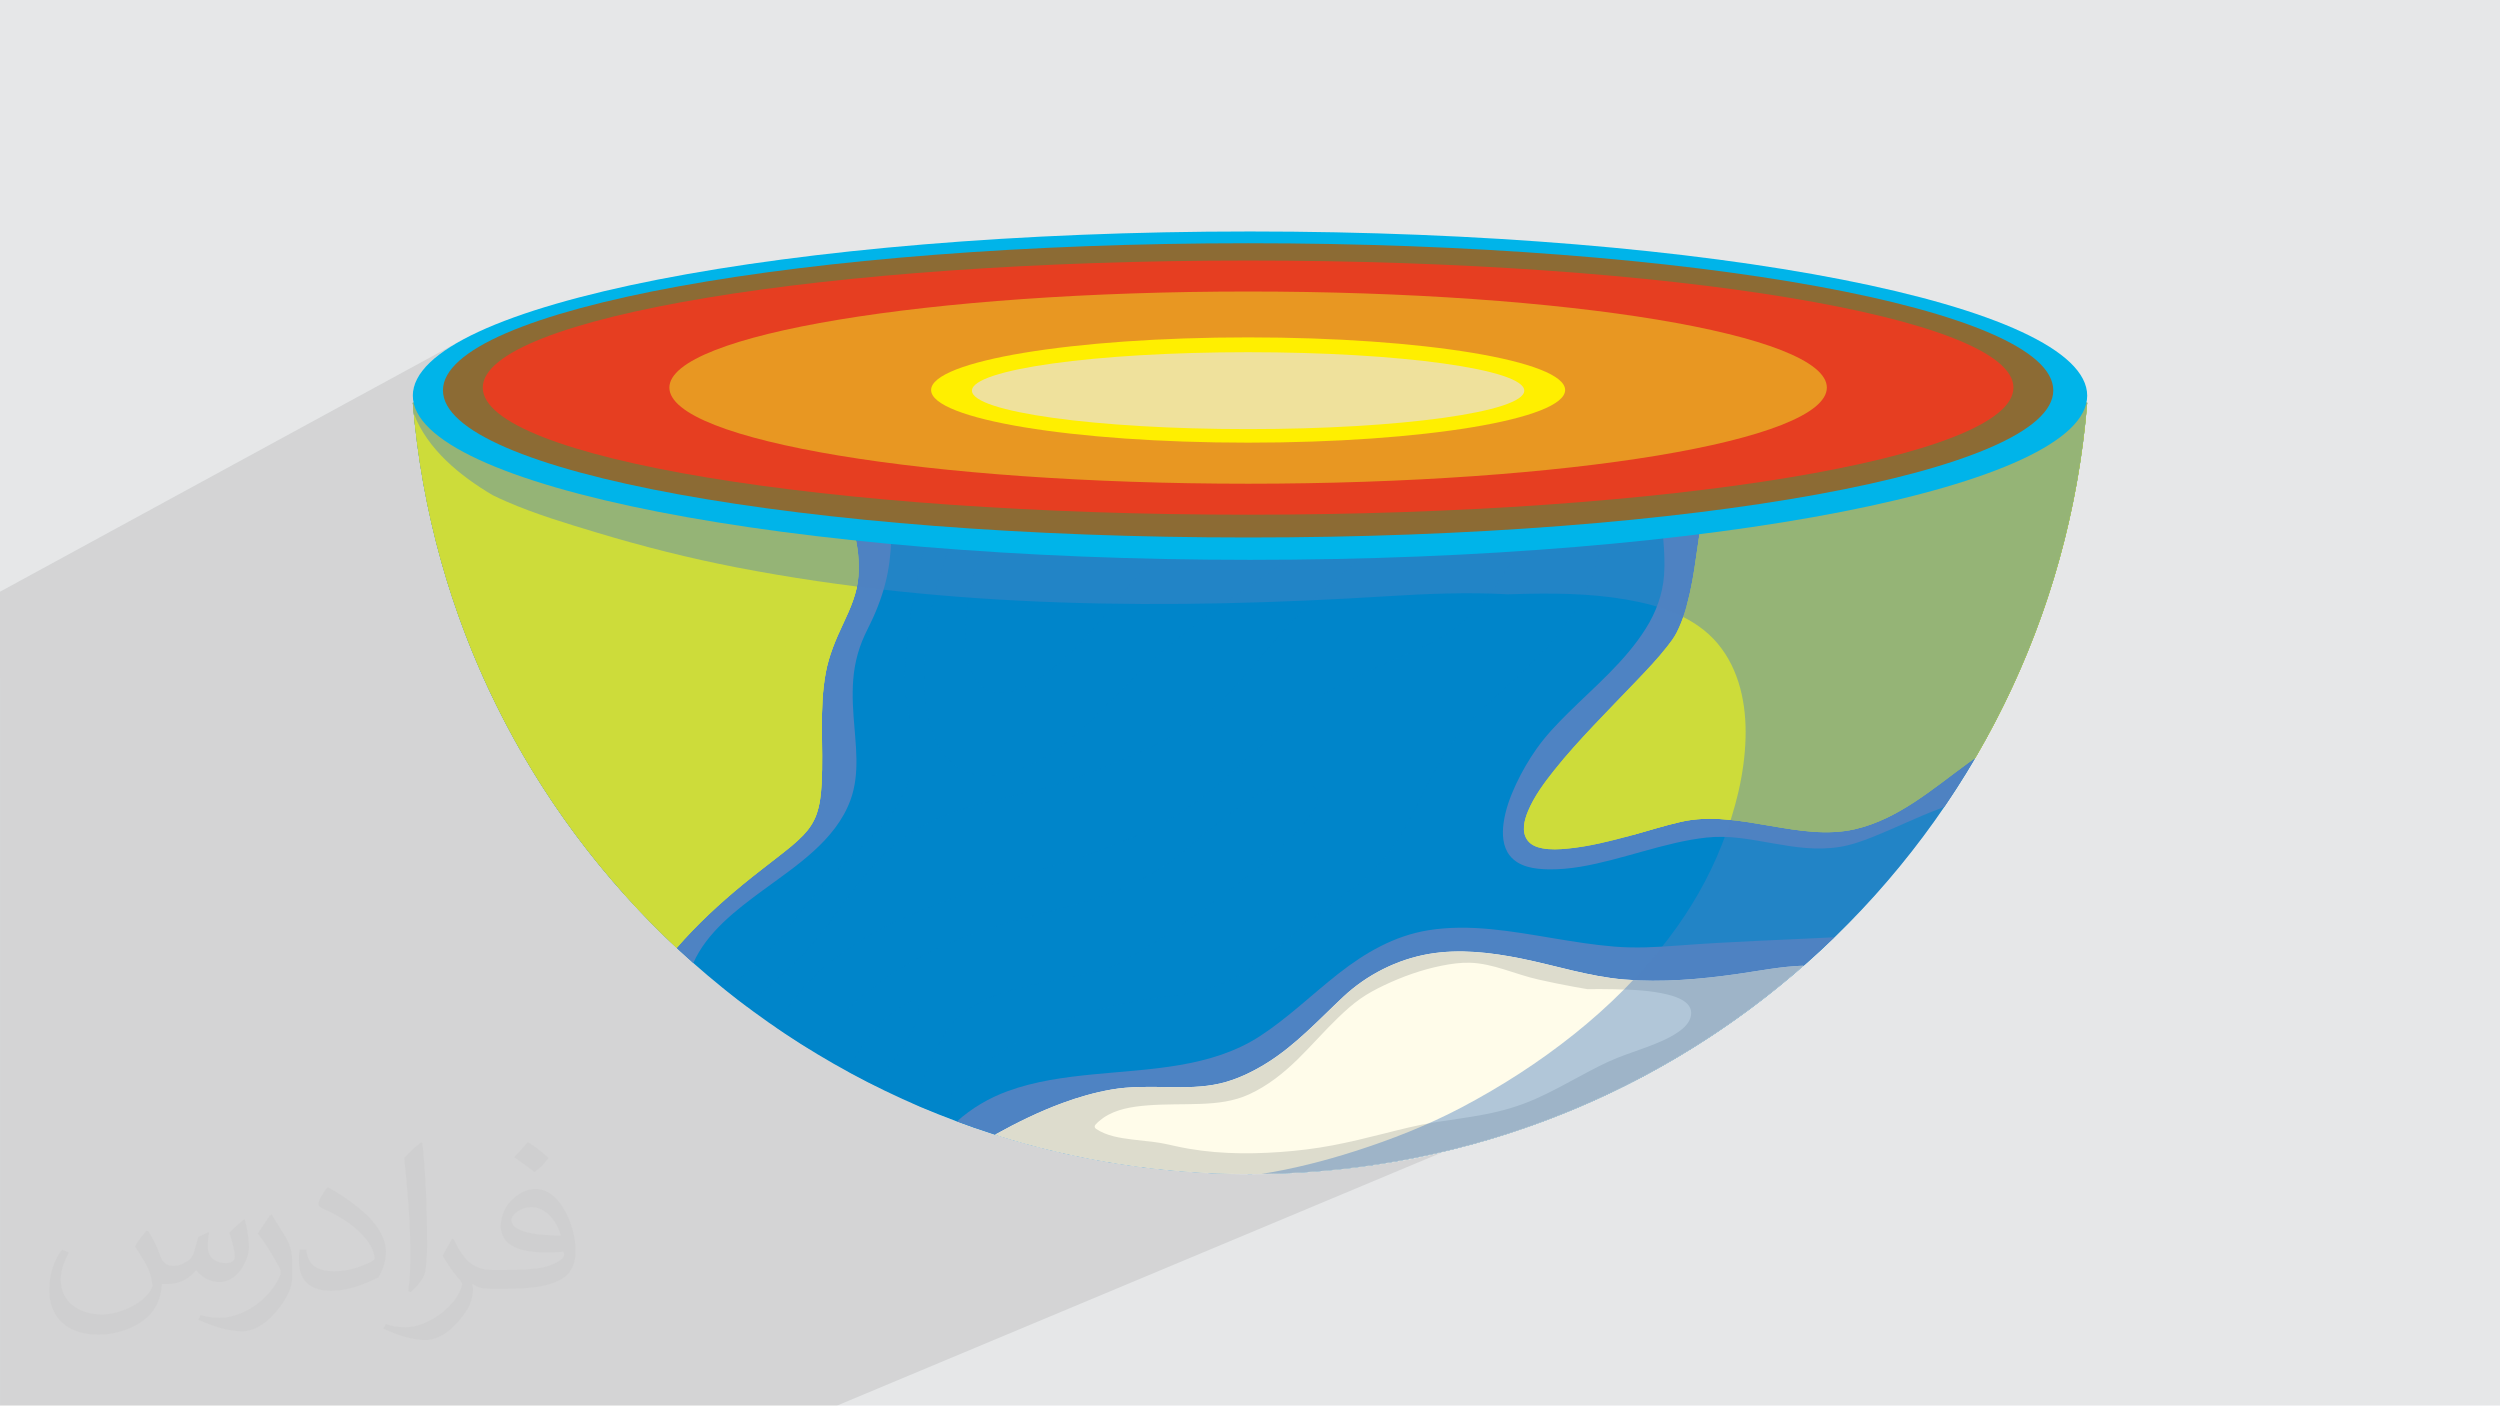 <?xml version="1.0" encoding="UTF-8"?>
<!DOCTYPE svg PUBLIC "-//W3C//DTD SVG 1.1//EN" "http://www.w3.org/Graphics/SVG/1.1/DTD/svg11.dtd">
<!-- Creator: CorelDRAW -->
<svg xmlns="http://www.w3.org/2000/svg" xml:space="preserve" width="3.705in" height="2.083in" version="1.1" style="shape-rendering:geometricPrecision; text-rendering:geometricPrecision; image-rendering:optimizeQuality; fill-rule:evenodd; clip-rule:evenodd"
viewBox="0 0 3705.33 2083.19"
 xmlns:xlink="http://www.w3.org/1999/xlink"
 xmlns:xodm="http://www.corel.com/coreldraw/odm/2003">
 <defs>
  <style type="text/css">
   <![CDATA[
    .fil0 {fill:#E6E7E8}
    .fil3 {fill:#0085CA;fill-rule:nonzero}
    .fil11 {fill:#00B4E9;fill-rule:nonzero}
    .fil12 {fill:#8C6B34;fill-rule:nonzero}
    .fil8 {fill:#CDDC3A;fill-rule:nonzero}
    .fil13 {fill:#E63E21;fill-rule:nonzero}
    .fil14 {fill:#E89722;fill-rule:nonzero}
    .fil15 {fill:#FFEF00;fill-rule:nonzero}
    .fil6 {fill:#FFFCEA;fill-rule:nonzero}
    .fil2 {fill:#373435;fill-opacity:0.031}
    .fil1 {fill:#373435;fill-opacity:0.102}
    .fil5 {fill:#0085CA;fill-rule:nonzero;fill-opacity:0.439}
    .fil10 {fill:#4E83C3;fill-rule:nonzero;fill-opacity:0.439}
    .fil4 {fill:#4E83C3;fill-rule:nonzero}
    .fil9 {fill:#CDDC3A;fill-rule:nonzero}
    .fil7 {fill:#DDDCCD;fill-rule:nonzero}
    .fil16 {fill:#EFE19C;fill-rule:nonzero}
   ]]>
  </style>
 </defs>
 <g id="Layer_x0020_1">
  <polygon class="fil0" points="-0,0 3705.33,0 3705.33,2083.19 -0,2083.19 "/>
  <path class="fil1" d="M-0 1005.21l0 -0.34 0 -0.34 0 -1.02 0 -5.35 0 -0.3 0 -0.3 0 -0.3 0 -0.3 0 -0.3 0 -0.3 0 -0.3 0 -0.3 0 -0.3 0 -0.3 0 -0.3 0 -0.3 0 -0.3 0 -0.3 0 -0.3 0 -0.15 0 -0.15 0 -0.15 0 -0.15 0 -0.31 0 -0.15 0 -0.15 0 -0.15 0 -0.15 0 -0.15 0 -8.11 0 -0.3 0 -0.89 0 -0.3 0 -0.3 0 -0.3 0 -0.3 0 -0.3 0 -0.3 0 -0.3 0 -0.3 0 -0.57 0 -3.67 0 -1 0 -0.33 0 -0.33 0 -0.33 0 -0.33 0 -2.32 0 -0.33 0 -0.33 0 -0.33 0 -0.33 0 -0.33 0 -7.89 0 -0.39 0 -0.33 0 -0.33 0 -0.33 0 -0.04 0 -0.09 0 -4.84 0 -0.33 0 -0.33 0 -5.06 0 -0.34 0 -0.34 0 -0.35 0 -0.34 0 -4.19 0 -3.64 0 -0.02 0 -0.02 0 -0.34 0 -0.35 0 -0.31 0 -0.02 0 -0.15 0 -0.03 0 -0.18 0 -0.12 0 -3.38 0 -3.96 0 -0.4 0 -0.31 0 -0.14 0 -0.02 0 -0.12 0 -0.05 0 -0 0 -0.33 0 -0 0 -0.11 0 -0.05 0 -0 0 -0.17 0 -0 0 -0.03 0 -0.14 0 -0.11 0 -0.05 0 -0.02 0 -0 0 -0.16 0 -0.03 0 -0.14 0 -0.11 0 -0.06 0 -0.17 0 -0 0 -0.03 0 -0.14 0 -0.11 0 -0.06 0 -0.06 0 -0.11 0 -0.02 0 -0.15 0 -0.11 0 -0.07 0 -0.18 0 -10.13 0 -40.83 687.13 -374.29 -19.51 11.31 -16.72 11.55 -13.85 11.77 -10.91 11.98 -7.89 12.18 -4.79 12.36 -1.61 12.52 0.02 1.33 0.06 1.33 0.1 1.32 0.14 1.32 0.18 1.32 0.21 1.32 0.24 1.32 0.28 1.32 0.03 0.13 0.02 0.13 0.02 0.13 0.02 0.13 0.02 0.13 0.02 0.13 0.03 0.13 0.03 0.13 0 0.02 0.2 1 0.04 0.13 0.04 0.13 0.09 0.27 0.11 0.35 0.12 0.4 0.12 0.4 0.13 0.4 0.13 0.4 0.13 0.4 0.13 0.4 0.13 0.4 0.14 0.4 0.11 0.34 14.99 26.22 25.47 24.54 35.3 22.85 44.47 21.19 52.99 19.53 60.86 17.87 68.07 16.23 74.63 14.6 80.54 12.97 85.79 11.36 90.39 9.75 94.33 8.15 97.62 6.57 100.26 4.98 102.24 3.41 103.57 1.85 104.24 0.3 104.26 -1.25 103.63 -2.78 102.34 -4.31 100.41 -5.83 97.81 -7.33 94.56 -8.83 90.66 -10.32 86.11 -11.81 80.9 -13.28 47.3 -9.3 333.63 -153.76 1.23 0 0 0 -0 0 -332.76 153.35 1.8 -0.35 4.5 -0.89 19.34 -3.8 68.52 -16.2 29.32 -8.43 206.61 -94.87 -0.07 0.69 -0.06 0.54 -0.02 0.2 -0.03 0.33 -0.37 3.5 -0.05 0.44 -0.05 0.43 -0.05 0.44 -0.02 0.25 -0.02 0.19 -0.05 0.44 -0.05 0.44 -0.05 0.44 -0.65 5.67 -0.05 0.44 -0.05 0.44 -0.05 0.43 -0.04 0.39 -0.01 0.04 -0.05 0.44 -0.05 0.43 -0.05 0.44 -0.05 0.43 -0.42 3.48 -0.05 0.43 -0.06 0.44 -0.05 0.43 -0.06 0.44 -0.06 0.43 -0.05 0.43 -0.22 1.74 -0.06 0.43 -0.06 0.44 -0.06 0.43 -0.06 0.43 -0.06 0.44 -0.06 0.43 -0.06 0.43 -0.06 0.43 -0.06 0.44 -0.06 0.43 -0.15 1.13 -0.09 0.75 -0.06 0.43 -0.06 0.43 -0.06 0.43 -0.06 0.43 -0.01 0.11 -0.1 0.75 -0.06 0.43 -0.06 0.43 -0.06 0.43 -0.06 0.43 -0.06 0.43 -0.06 0.43 -0.06 0.43 -0.06 0.43 -0.06 0.43 -0.06 0.43 -0.06 0.43 -0.06 0.43 -0.06 0.43 -0.06 0.43 -0.06 0.43 -0.48 3.43 -0.06 0.43 -0.06 0.43 -0.06 0.43 -0.06 0.43 -0.06 0.43 -0.06 0.43 -0.06 0.43 -0.06 0.43 -0.06 0.43 -0.06 0.43 -0.06 0.43 -0.94 6.41 -0.06 0.43 -0.44 2.91 -0.29 1.92 -0.15 0.98 -0.07 0.42 -0.06 0.42 -0.07 0.42 -0.06 0.42 -0.07 0.42 -0.07 0.42 -0.07 0.42 -0.07 0.42 -0.06 0.42 -0.07 0.42 -0.07 0.42 -0.07 0.42 -0.07 0.42 -0.07 0.42 -0.07 0.42 -0.07 0.42 -0.27 1.68 -0.07 0.42 -0.07 0.42 -0.07 0.42 -0.07 0.42 -0.07 0.42 -0.07 0.42 -0.07 0.42 -0.07 0.42 -0.07 0.42 -0.07 0.42 -0.07 0.42 -0.07 0.42 -0.07 0.42 -0.14 0.83 -0.07 0.42 -0.43 2.51 -0.07 0.42 -0.07 0.42 -0.07 0.42 -0.07 0.42 -0.07 0.42 -0.07 0.42 -0.07 0.42 -0.07 0.42 -0.07 0.42 -0.07 0.42 -0.83 4.78 -0.02 0.09 -0.03 0.15 -0.2 1.13 -0.26 1.44 -0.07 0.42 -0.07 0.42 -0.07 0.42 -0.08 0.42 -0.07 0.42 -0.07 0.42 -0.07 0.42 -0.38 2.09 -0.08 0.41 -0.07 0.42 -0.08 0.42 -0.08 0.42 -0.07 0.42 -0.08 0.42 -0.08 0.41 -0.07 0.42 -0.08 0.42 -0.08 0.42 -0.08 0.42 -0.08 0.41 -0.08 0.42 -0.08 0.42 -0.47 2.5 -0.08 0.42 -0.08 0.41 -0.08 0.42 -0.08 0.42 -0.08 0.41 -0.08 0.42 -0.08 0.41 -0.08 0.42 -0.08 0.41 -0.08 0.42 -0.08 0.42 -0.08 0.41 -0.08 0.42 -0.08 0.41 -0.08 0.42 -0.08 0.41 -0.08 0.41 -0.41 2.08 -0.08 0.41 -0.08 0.41 -0.08 0.42 -0.08 0.41 -0.08 0.41 -0.08 0.42 -0.08 0.41 -0.08 0.41 -0.26 1.32 -0.14 0.66 -0.01 0.05 -0.26 1.29 -0.59 2.89 -0.09 0.41 -0.09 0.41 -0.09 0.41 -0.09 0.41 -0.17 0.83 -0.09 0.41 -0.09 0.41 -0.09 0.41 -0.09 0.41 -0.96 4.54 -0.09 0.41 -0.09 0.41 -0.09 0.41 -0.09 0.41 -0.09 0.41 -0.09 0.41 -0.09 0.41 -0.09 0.41 -0.18 0.82 -0.09 0.41 -0.81 3.7 -0.09 0.41 -0.09 0.41 -0.09 0.41 -0.09 0.41 -0.09 0.41 -0.09 0.41 -0.09 0.41 -0.09 0.41 -0.09 0.41 -0.09 0.41 -0.09 0.41 -0.09 0.41 -0.04 0.18 -0 0.01 -0.33 1.46 -0.19 0.84 -0.01 0.04 -0.36 1.59 -0.09 0.41 -0.09 0.41 -0.09 0.41 -0.09 0.41 -0.09 0.41 -0.09 0.41 -0.09 0.41 -0.09 0.41 -0.09 0.41 -0.09 0.41 -0.09 0.41 -0.77 3.27 -0.1 0.41 -0.09 0.41 -0.1 0.41 -0.1 0.41 -0.09 0.41 -0.1 0.41 -0.1 0.41 -0.09 0.41 -0.1 0.41 -0.1 0.41 -0.1 0.41 -0.1 0.41 -0.1 0.41 -0.1 0.41 -0.49 2.04 -0.1 0.41 -0.1 0.41 -0.1 0.41 -0.1 0.41 -0.1 0.41 -0.1 0.41 -0.1 0.41 -0.1 0.41 -0.1 0.41 -0.1 0.41 -0.1 0.41 -0.1 0.41 -0.1 0.41 -0.1 0.41 -0.1 0.41 -0.61 2.44 -0.1 0.41 -0.1 0.41 -0.1 0.41 -0.1 0.41 -0.1 0.41 -0.06 0.22 -0.04 0.16 -0.04 0.15 -0.04 0.16 -0.04 0.16 -0.04 0.15 -0.04 0.16 -0.04 0.16 -0.04 0.15 -0.04 0.16 -0.04 0.16 -0.04 0.15 -0.04 0.16 -0.04 0.16 -0.04 0.15 -0.04 0.16 -0.04 0.16 -0.04 0.15 -0.04 0.16 -0.04 0.16 -1.04 4.05 -0.04 0.16 -0.08 0.31 -0.04 0.16 -0.08 0.31 -0.04 0.15 -0.04 0.16 -0.08 0.31 -0.04 0.15 -0.04 0.16 -0.04 0.16 -0.04 0.15 -0.04 0.16 -0.04 0.15 -0.04 0.16 -0.08 0.31 -0.11 0.4 -1.38 5.22 -0.11 0.4 -0.11 0.4 -0.11 0.4 -0.11 0.4 -0.11 0.4 -0.11 0.4 -0.11 0.4 -0.11 0.4 -0.11 0.4 -0.11 0.4 -0.11 0.4 -0.11 0.4 -0.76 2.8 -0.11 0.4 -0.11 0.4 -0.11 0.4 -0.11 0.4 -0.11 0.4 -0.11 0.4 -0.11 0.4 -0.11 0.4 -0.33 1.2 -0.11 0.4 -0.07 0.24 -0.09 0.31 -0.62 2.21 -0.78 2.75 -0.11 0.39 -0.11 0.39 -0.11 0.39 -0.11 0.39 -0.11 0.39 -1.57 5.49 -0.11 0.39 -0.11 0.39 -0.11 0.39 -0.11 0.39 -0.11 0.39 -0.11 0.39 -0.11 0.39 -0.11 0.39 -0.11 0.39 -0.11 0.39 -0.11 0.39 -0.11 0.39 -0.11 0.39 -0.11 0.39 -0.58 1.95 -0.11 0.39 -0.12 0.39 -0.11 0.39 -0.12 0.39 -0.11 0.39 -0.12 0.39 -0.23 0.78 -0.12 0.39 -0.11 0.39 -0.12 0.39 -0.12 0.39 -0.12 0.39 -0.11 0.39 -0.12 0.39 -0.12 0.39 -0.12 0.39 -0.12 0.39 -0.12 0.39 -0.87 2.86 -0.12 0.38 -0.11 0.38 -0.12 0.38 -0.12 0.38 -0.12 0.38 -0.12 0.39 -0.12 0.38 -1.78 5.72 -0.12 0.38 -0.12 0.38 -0.12 0.38 -0.12 0.38 -0.12 0.38 -1.57 4.94 -0.12 0.38 -0.12 0.38 -0.12 0.38 -0.12 0.38 -0.12 0.38 -0.12 0.38 -0.13 0.38 -0.12 0.38 -0.12 0.38 -0.12 0.38 -0.12 0.38 -0.96 2.96 -0.52 1.59 -1686.04 750.74 0.84 0.38 1684.88 -750.14 -0.83 2.52 -1.37 4.11 -0.13 0.37 -0.13 0.37 -0.13 0.37 -0.13 0.37 -0.13 0.37 -0.13 0.37 -0.13 0.37 -0.13 0.37 -0.13 0.37 -0.13 0.37 -1.53 4.48 -0.13 0.37 -0.51 1.49 -0.13 0.37 -0.13 0.37 -0.26 0.74 -0.13 0.37 -0.13 0.37 -1.69 4.83 -0.13 0.37 -0.13 0.37 -1655.12 734.83 10.57 4.4 15.16 6.07 15.26 5.88 15.35 5.69 15.44 5.48 15.54 5.29 15.63 5.09 -0.08 0.05 4.24 1.34 1.35 0.42 0.43 0.13 4.34 1.35 0.83 0.26 1.55 0.48 4.07 1.24 0.2 0.06 1.25 0.38 1.25 0.37 1.25 0.37 1.25 0.37 1.25 0.37 1.25 0.37 1.25 0.37 1.25 0.37 1.07 0.31 1.76 0.51 3.89 1.12 0.4 0.11 4.3 1.22 0.96 0.27 3.33 0.94 2.33 0.65 1.97 0.54 3.71 1.02 0.6 0.16 4.32 1.16 2.72 0.72 1.61 0.43 2.15 0.56 0.07 0.02 4.55 1.18 1.09 0.28 0.81 0.2 4.34 1.1 0.57 0.15 3.78 0.94 3.67 0.91 0.69 0.17 3.34 0.81 1.02 0.24 4.37 1.04 0.37 0.09 4 0.94 1.76 0.41 2.61 0.6 4.39 1 4.39 0.98 0.17 0.04 4.23 0.93 0.08 0.02 3.86 0.83 0.94 0.2 3.93 0.83 4.38 0.91 0.04 0 4.42 0.9 4.3 0.86 0.24 0.05 4.29 0.84 0.03 0 4.2 0.81 0.24 0.04 4.44 0.84 2.71 0.5 2.72 0.5 2.72 0.49 2.72 0.49 2.72 0.48 2.72 0.47 2.72 0.47 2.73 0.46 0.53 0.09 2.39 0.4 2.08 0.34 0.3 0.05 6.7 1.08 6.71 1.04 6.73 1.01 6.74 0.97 6.75 0.94 6.76 0.9 6.77 0.87 6.79 0.83 6.8 0.79 6.81 0.76 6.82 0.72 6.83 0.69 6.84 0.65 6.85 0.61 6.86 0.57 6.87 0.54 0.44 0.03 0.87 0.07 0.44 0.03 0.89 0.07 0 0 0.22 0.01 0.22 0.02 0.22 0.02 0.22 0.02 0.22 0.02 0.22 0.02 0.22 0.02 0.22 0.02 0.22 0.02 0.22 0.02 0.22 0.02 0.22 0.02 0.22 0.02 0.22 0.02 0.22 0.02 0.22 0.02 0.22 0.02 0.22 0.02 0.22 0.02 0.22 0.02 0.22 0.02 0.22 0.02 0.22 0.02 4.01 0.27 0.22 0.02 4.02 0.26 0.44 0.03 0.44 0.03 0.44 0.03 0.44 0.03 0.2 0.01 0.2 0.01 0.2 0.01 0.2 0.01 0.81 0.05 0.2 0.01 0.2 0.01 0.2 0.01 0.2 0.01 3.23 0.19 0.2 0.01 0.2 0.01 6.88 0.37 0.45 0.02 1.79 0.09 1.15 0.06 1.82 0.09 0.46 0.02 0.91 0.04 0.46 0.02 3.64 0.16 0.45 0.02 0.46 0.02 6.38 0.25 0.46 0.02 0.45 0.02 0.46 0.02 1.83 0.06 0.46 0.02 0.46 0.02 0.46 0.01 0.46 0.02 0.45 0.02 0.46 0.02 0.46 0.01 0.46 0.02 0.46 0.01 0.46 0.02 1.06 0.04 0.77 0.02 0.46 0.01 0.46 0.01 0.46 0.01 0.46 0.02 0.46 0.01 0.46 0.01 0.46 0.01 0.46 0.01 0.46 0.01 0.46 0.01 0.46 0.01 1.54 0.04 0.47 0.01 0.47 0.01 0.47 0.01 0.47 0.01 0.47 0.01 0.47 0.01 0.47 0.01 0.47 0.01 0.47 0.01 0.94 0.02 0.47 0.01 0.94 0.02 0.47 0.01 0.47 0.01 0.47 0.01 0.47 0.01 0.47 0.01 0.47 0.01 0.47 0.01 0.47 0.01 1.41 0.02 0.47 0.01 0.47 0 0.47 0.01 0.47 0.01 0.47 0 0.47 0.01 0.47 0 0.47 0 0.47 0.01 0.47 0 0.47 0 0.37 0.01 0.57 0 0.47 0 0.47 0 0.47 0 0.47 0 0.47 0 0.47 0 0.47 0 0.47 0 0.47 0 0.47 0 0.47 0 0.42 0 0.05 0 0.47 0 0.47 0 2.35 0.01 0.47 0 0.94 0 0.47 0 0.47 0 0.47 0 0 0 0.28 0 0.28 0 1.49 0 1.49 -0 1.49 -0.01 1.49 -0.01 1.49 -0.01 1.49 -0.02 1.49 -0.01 1.49 -0.02 0.28 -0 0.28 0 0.28 -0 0.28 -0 2.27 -0.03 0.28 -0 0.28 -0 0.28 -0 0.28 -0 0.28 -0 0.28 -0 0.28 -0 0.28 -0 2.38 -0.04 0.22 -0 0.23 -0 0.22 -0 0.22 -0 0.22 -0 0.23 -0 0.22 -0 0.22 -0 0.22 -0 0.23 -0 0.22 -0 0.22 -0 0.22 -0 0.23 -0 0.22 -0 0.22 -0 0.22 -0 0.23 -0.01 0.22 -0 0.22 -0 0.22 -0 0.23 -0 0.22 -0 0.22 -0 1.1 -0.02 1.1 -0.02 1.1 -0.02 1.09 -0.03 1.1 -0.03 1.1 -0.03 1.09 -0.03 1.1 -0.03 0.22 -0.01 0.2 -0 0.2 -0.01 0.2 -0 0.2 -0.01 0.2 -0 0.2 -0.01 0.2 -0 0.2 -0.01 0.2 -0 0.19 -0 0.19 -0.01 0.19 -0 0.19 -0 0.19 -0.01 0.19 -0 0.19 -0.01 0.19 -0 0.37 -0.01 0.19 -0 0.19 -0.01 0.19 -0 1.14 -0.04 1.14 -0.04 1.14 -0.04 1.13 -0.04 1.14 -0.04 1.13 -0.04 1.14 -0.04 1.13 -0.04 0.19 -0.01 0.19 -0.01 0.2 -0.01 0.2 -0.01 0.2 -0 0.2 -0.01 0.2 -0.01 0.2 -0.01 0.2 -0.01 0.2 -0.01 0.2 -0.01 0.2 -0.01 0.2 -0.01 0.2 -0.01 0.2 -0.01 0.2 -0.01 0.2 -0.01 0.2 -0.01 0.2 -0.01 0.2 -0.01 0.2 -0.01 0.2 -0.01 0.2 -0.01 0.2 -0.01 0.2 -0.01 0.2 -0.01 0.2 -0.01 0.2 -0.01 0.2 -0.01 0.2 -0.01 0.2 -0.01 6.14 -0.27 0.11 -0 0.43 -0.02 9.39 -0.49 0.28 -0.02 0.55 -0.03 0.28 -0.02 0.28 -0.02 0.28 -0.02 0.28 -0.02 0.28 -0.02 0.83 -0.05 0.28 -0.02 0.28 -0.02 0.28 -0.02 0.28 -0.02 0.28 -0.02 3.86 -0.23 3.46 -0.24 0.15 -0.01 0.41 -0.03 0.22 -0.02 0.22 -0.01 0.22 -0.02 6.75 -0.46 0.22 -0.02 0.22 -0.02 0.22 -0.02 0.22 -0.02 0.22 -0.02 0.22 -0.02 0.22 -0.02 0.22 -0.02 0.22 -0.02 0.22 -0.02 4.35 -0.33 0.86 -0.07 0.01 0 0.17 -0.01 0.17 -0.02 0.17 -0.01 0.17 -0.01 0.17 -0.02 0.17 -0.01 0.17 -0.01 1.11 -0.09 1.12 -0.09 1.11 -0.09 1.11 -0.09 1.11 -0.09 1.11 -0.09 1.11 -0.09 1.11 -0.09 0.17 -0.02 0.33 -0.03 0.17 -0.02 0.18 -0.02 0.17 -0.02 0.87 -0.07 0.17 -0.02 0.17 -0.02 1.22 -0.11 0.18 -0.02 8.1 -0.74 0.16 -0.02 0.47 -0.04 0.15 -0.02 0.16 -0.02 0.15 -0.02 0.16 -0.02 0.15 -0.02 0.16 -0.01 0.15 -0.02 0.16 -0.02 0.42 -0.04 0.35 -0.04 0.17 -0.02 0.18 -0.02 0.18 -0.02 0.35 -0.04 0.18 -0.02 0.18 -0.02 0.18 -0.02 0.7 -0.07 0.17 -0.02 0.18 -0.02 0.18 -0.02 0.18 -0.02 0.17 -0.02 0.18 -0.02 0.18 -0.02 0.17 -0.02 0.18 -0.02 0.18 -0.02 0.18 -0.02 0.17 -0.02 8.43 -0.88 0.1 -0.01 0.1 -0.01 0.1 -0.01 0.1 -0.01 0.1 -0.01 0.1 -0.01 0.1 -0.01 0.1 -0.01 0.1 -0.01 3.89 -0.41 4.87 -0.56 0.26 -0.03 0.26 -0.03 0.19 -0.02 0.06 -0.01 0.26 -0.03 0.26 -0.03 0.26 -0.03 0.26 -0.03 1.21 -0.14 1.22 -0.15 1.22 -0.15 1.21 -0.15 1.22 -0.15 1.21 -0.15 1.21 -0.15 1.21 -0.15 1.17 -0.15 0.12 -0.02 0.12 -0.02 0.12 -0.01 0.12 -0.02 0.12 -0.02 0.11 -0.02 0.12 -0.02 0.12 -0.02 0.1 -0.01 0.82 -0.11 0.81 -0.1 0.82 -0.11 0.81 -0.11 0.82 -0.11 0.81 -0.11 0.82 -0.11 0.81 -0.11 0.15 -0.02 0.62 -0.08 0.15 -0.02 0.31 -0.04 0.15 -0.02 0.16 -0.02 0.15 -0.02 0.15 -0.02 0.15 -0.02 0.15 -0.02 0.16 -0.02 0.15 -0.02 0.15 -0.02 0.15 -0.02 0.15 -0.02 0.15 -0.02 0.16 -0.02 0.15 -0.02 0.15 -0.02 0.15 -0.02 0.15 -0.02 0.16 -0.02 0.15 -0.02 0.15 -0.02 0.15 -0.02 0.15 -0.02 0.16 -0.02 0.15 -0.02 0.15 -0.02 0.15 -0.02 0.15 -0.02 0.15 -0.02 0.16 -0.02 0.15 -0.02 0.31 -0.04 0.15 -0.02 2.31 -0.32 2.05 -0.29 0.14 -0.02 0.13 -0.02 0.14 -0.02 0.14 -0.02 0.13 -0.02 0.14 -0.02 0.14 -0.02 0.14 -0.02 0.13 -0.02 0.14 -0.02 0.14 -0.02 0.13 -0.02 0.14 -0.02 0.14 -0.02 0.13 -0.02 0.14 -0.02 0.14 -0.02 0.14 -0.02 0.13 -0.02 0.14 -0.02 0.14 -0.02 0.13 -0.02 1.09 -0.16 0.14 -0.02 0.13 -0.02 0.14 -0.02 0.14 -0.02 0.13 -0.02 0.14 -0.02 0.14 -0.02 0.13 -0.02 0.14 -0.02 0.14 -0.02 0.13 -0.02 0.14 -0.02 0.14 -0.02 0.27 -0.04 0 0 0.14 -0.02 0.14 -0.02 0.13 -0.02 0.14 -0.02 0.13 -0.02 0.16 -0.02 0.17 -0.02 0.16 -0.02 0.17 -0.02 1.22 -0.18 1.22 -0.18 1.22 -0.19 1.22 -0.19 1.22 -0.19 1.22 -0.19 1.22 -0.19 1.22 -0.19 0.15 -0.02 0.15 -0.02 0.29 -0.04 0.15 -0.02 0.15 -0.02 0.15 -0.02 0.15 -0.02 0.15 -0.02 0.15 -0.02 0.15 -0.02 0.15 -0.02 0.15 -0.02 0.15 -0.02 0.15 -0.02 0.15 -0.02 0.29 -0.04 0.15 -0.02 0.15 -0.02 0.15 -0.02 0.59 -0.09 0.15 -0.02 0.15 -0.02 0.88 -0.14 0.15 -0.02 0.15 -0.02 0.15 -0.02 0.59 -0.09 0.15 -0.02 0.15 -0.02 0.15 -0.02 0.15 -0.02 0.15 -0.02 0.15 -0.02 0.15 -0.02 0.11 -0.02 0.12 -0.02 0.11 -0.02 0.12 -0.02 0.11 -0.02 4.42 -0.72 0.34 -0.06 0.34 -0.06 0.34 -0.06 0.34 -0.06 0.34 -0.06 0.34 -0.06 0.34 -0.06 2.03 -0.34 0.34 -0.06 0.34 -0.06 0.34 -0.06 0.34 -0.06 0.34 -0.06 0.34 -0.06 0.34 -0.06 0.34 -0.06 1.27 -0.22 1.27 -0.22 1.27 -0.22 1.27 -0.22 1.27 -0.22 1.26 -0.22 1.27 -0.23 1.27 -0.23 0.29 -0.05 0.58 -0.11 0.29 -0.05 0.58 -0.11 0.29 -0.05 0.12 -0.02 0.12 -0.02 0.11 -0.02 0.12 -0.02 0.12 -0.02 0.12 -0.02 0.11 -0.02 0.12 -0.02 0.12 -0.02 0.12 -0.02 0.11 -0.02 0.12 -0.02 0.12 -0.02 0.12 -0.02 0.11 -0.02 0.12 -0.02 0.12 -0.02 0.12 -0.02 0.12 -0.02 0.11 -0.02 0.12 -0.02 0.12 -0.02 0.12 -0.02 0.11 -0.02 0.12 -0.02 0.12 -0.02 0.12 -0.02 0.11 -0.02 0.12 -0.02 0.12 -0.02 0.12 -0.02 0.11 -0.02 0.12 -0.02 0.12 -0.02 0.12 -0.02 0.11 -0.02 0.24 -0.04 0.12 -0.02 0.11 -0.02 0.12 -0.02 1.87 -0.35 0.12 -0.02 0.11 -0.02 0.12 -0.02 0.12 -0.02 0.12 -0.02 0.11 -0.02 0.12 -0.02 0.14 -0.03 0.17 -0.03 0.17 -0.03 0.17 -0.03 0.17 -0.03 0.17 -0.03 0.17 -0.03 6.44 -1.24 0.17 -0.03 0.17 -0.03 0.17 -0.03 0.33 -0.07 0.17 -0.03 0.17 -0.03 0.17 -0.03 0.17 -0.04 0.17 -0.03 0.17 -0.03 0.17 -0.03 1.15 -0.23 4.65 -0.93 0.17 -0.03 0.96 -0.19 6.7 -1.38 0.18 -0.04 0.18 -0.04 0.18 -0.04 0.18 -0.04 0.18 -0.04 0.18 -0.04 0.18 -0.04 0.18 -0.04 0.18 -0.04 3.07 -0.65 0.18 -0.04 0.55 -0.12 0.05 -0.01 2.82 -0.6 6.2 -1.35 0.89 -0.19 0.11 -0.02 0.27 -0.06 2.27 -0.51 0.88 -0.2 0.89 -0.2 0.88 -0.2 7.06 -1.61 0.88 -0.2 0.88 -0.2 -897.8 375.67 -0.37 0 -0.37 0 -3.02 0 -0.38 0 -0.39 0 -0.38 0 -1 0 -0.13 0 -0.06 0 -0.4 0 -2.8 0 -1.31 0 -0.02 0 -0.25 0 -0.08 0 -1.45 0 -0.08 0 -0.09 0 -0.08 0 -0.09 0 -0.08 0 -0.08 0 -0.09 0 -0.08 0 -0.09 0 -3.22 0 -0.48 0 -0.09 0 -2.31 0 -0.57 0 -0.09 0 -0.08 0 -0.09 0 -0.07 0 -0.09 0 -0.08 0 -0.09 0 -0.16 0 -0.09 0 -0.08 0 -0.09 0 -3.28 0 -0.09 0 -0.08 0 -0.09 0 -0.09 0 -0.08 0 -0.09 0 -0.07 0 -0.06 0 -0.06 0 -0.06 0 -0.07 0 -0.06 0 -0.06 0 -0.06 0 -0.99 0 -0.07 0 -0.05 0 -0.07 0 -0.13 0 -0.06 0 -0.06 0 -0.07 0 -0.06 0 -0.06 0 -0.07 0 -0.06 0 -0.07 0 -0.06 0 -0.07 0 -0.07 0 -0.06 0 -0.06 0 -0.06 0 -0.07 0 -0.07 0 -0.06 0 -0.07 0 -0.07 0 -0.06 0 -0.07 0 -0.06 0 -0.07 0 -0.07 0 -0.06 0 -0.06 0 -0.06 0 -0.07 0 -0.07 0 -0.06 0 -0.07 0 -0.07 0 -0.06 0 -0.06 0 -0.06 0 -0.07 0 -0.15 0 -0.31 0 -0.16 0 -0.31 0 -0.16 0 -5.56 0 -0.19 0 -0.19 0 -0.2 0 -0.19 0 -0.19 0 -0.19 0 -0.2 0 -0.19 0 -1.15 0 -0.19 0 -0.2 0 -0.19 0 -0.2 0 -0.2 0 -0.19 0 -0.2 0 -2.54 0 -0.06 0 -0.07 0 -0.06 0 -0.08 0 -0.06 0 -0.08 0 -0.09 0 -0.09 0 -0.08 0 -0.08 0 -0.08 0 -0.09 0 -0.35 0 -0.09 0 -0.09 0 -0.09 0 -0.52 0 -0.08 0 -0.09 0 -0.35 0 -0.08 0 -0.09 0 -0.09 0 -0.18 0 -0.09 0 -0.09 0 -0.08 0 -0.09 0 -0.09 0 -0.09 0 -0.09 0 -0.08 0 -0.1 0 -0.08 0 -0.08 0 -0.09 0 -0.18 0 -0.09 0 -0.09 0 -5.9 0 -0.1 0 -0.1 0 -0.1 0 -0.1 0 -0.07 0 -0.09 0 -0.08 0 -0.09 0 -0.09 0 -0 0 -0.15 0 -0.09 0 -0.09 0 -0.08 0 -0.09 0 -0.09 0 -0.08 0 -0.08 0 -0.09 0 -0.08 0 -0.09 0 -0.09 0 -0.08 0 -0.08 0 -0.67 0 -0.08 0 -0.09 0 -0.09 0 -0.08 0 -0.09 0 -0.09 0 -0.09 0 -0.08 0 -0.09 0 -0.09 0 -0.08 0 -0.09 0 -0.08 0 -0.09 0 -0.08 0 -0.09 0 -0.09 0 -0.08 0 -0.09 0 -0.09 0 -0.08 0 -0.08 0 -1.3 0 -1.47 0 -0.1 0 -0.19 0 -0.1 0 -0.11 0 -0.09 0 -0.1 0 -0.1 0 -0.09 0 -0.1 0 -0.1 0 -0.1 0 -0.09 0 -0.1 0 -0.1 0 -0.1 0 -0.09 0 -0.1 0 -0.1 0 -0.1 0 -0.1 0 -0.1 0 -0.1 0 -0.1 0 -0.09 0 -0.1 0 -0.11 0 -0.1 0 -0.1 0 -0.09 0 -0.1 0 -0.11 0 -0.1 0 -0.19 0 -0.1 0 -0.4 0 -0.1 0 -4.24 0 -0.07 0 -0.07 0 -0.08 0 -0.07 0 -0.08 0 -0.07 0 -0.09 0 -0.07 0 -0.08 0 -0.77 0 -6.54 0 -0.17 0 -0.17 0 -0.18 0 -0.17 0 -0.04 0 -0.14 0 -0.17 0 -0.19 0 -3.35 0 -2.75 0 -0.07 0 -0.07 0 -0.08 0 -0.07 0 -0.07 0 -0.07 0 -0.08 0 -0.07 0 -0.07 0 -6 0 -0.12 0 -0.13 0 -0.13 0 -0.13 0 -0.12 0 -0.13 0 -0.13 0 -0.13 0 -0.12 0 -0.13 0 -0.13 0 -0.13 0 -0.51 0 -0.13 0 -0.13 0 -0.13 0 -0.25 0 -0.13 0 -0.12 0 -0.13 0 -0.26 0 -0.31 0 -0.11 0 -0.11 0 -0.13 0 -0.11 0 -0.11 0 -0.11 0 -0.11 0 -0.11 0 -0.35 0 -0.11 0 -6 0 -0.13 0 -0.92 0 -0.13 0 -0.13 0 -0.66 0 -0.13 0 -0.13 0 -0.13 0 -0.26 0 -0.13 0 -6.78 0 -0.13 0 -0.13 0 -0.13 0 -0.13 0 -0.13 0 -0.13 0 -0.13 0 -0.01 0 -0.65 0 -3.39 0 -0.17 0 -0.17 0 -0.17 0 -0.17 0 -0.17 0 -0.17 0 -0.17 0 -0.17 0 -0.17 0 -0.17 0 -5.36 0 -0.17 0 -0.19 0 -0.17 0 -0.33 0 -0.12 0 -2.75 0 -3.13 0 -0.23 0 -0.22 0 -0.23 0 -0.22 0 -0.22 0 -0.68 0 -0.23 0 -0.22 0 -0.22 0 -0.23 0 -0.22 0 -0.46 0 -0.23 0 -7.81 0 -0.36 0 -0.09 0 -5.21 0 -0.17 0 -0.18 0 -0.17 0 -0.18 0 -0.16 0 -0.17 0 -0.17 0 -0.17 0 -0.18 0 -0.17 0 -0.17 0 -0.17 0 -0.18 0 -0.17 0 -0.17 0 -0.17 0 -0.18 0 -0.17 0 -0.17 0 -0.17 0 -0.17 0 -0.17 0 -0.17 0 -0.18 0 -0.17 0 -0.17 0 -0.18 0 -0.17 0 -0.17 0 -0.16 0 -0.16 0 -7.91 0 -0.17 0 -0.16 0 -0.17 0 -0.32 0 -0.17 0 -0.16 0 -0.17 0 -0.15 0 -0.17 0 -0.17 0 -0.16 0 -0.17 0 -0.19 0 -0.17 0 -0.18 0 -0.18 0 -0.18 0 -0.18 0 -0.18 0 -0.18 0 -0.18 0 -0.2 0 -7.84 0 -0.2 0 -0.2 0 -0.21 0 -0.2 0 -0.2 0 -0.2 0 -0.2 0 -0.2 0 -0.2 0 -0.2 0 -0.21 0 -0.2 0 -0.2 0 -0.2 0 -0.2 0 -0.21 0 -0.2 0 -0.2 0 -0.21 0 -0.2 0 -0.21 0 -0.2 0 -0.21 0 -0.2 0 -2.16 0 -0.26 0 -0.26 0 -0.26 0 -0.26 0 -0.26 0 -0.26 0 -0.26 0 -0.26 0 -2.08 0 -0.26 0 -0.26 0 -0.27 0 -0.26 0 -11.15 0 -0.27 0 -0.27 0 -0 0 -0.45 0 -0.44 0 -0.45 0 -0.9 0 -0.45 0 -2.24 0 -0.45 0 -0.45 0 -0.05 0 -0.41 0 -0.44 0 -0.45 0 -0.46 0 -0.46 0 -0.44 0 -0.45 0 -0.46 0 -0.45 0 -0.46 0 -0.45 0 -0.46 0 -0.55 0 -0.37 0 -0.45 0 -0.46 0 -0.46 0 -0.45 0 -0.46 0 -0.46 0 -0.45 0 -0.46 0 -0.46 0 -0.45 0 -0.46 0 -1.38 0 -0.46 0 -0.46 0 -0.46 0 -0.46 0 -0.47 0 -0.46 0 -0.46 0 -0.46 0 -0.93 0 -0.46 0 -0.93 0 -0.46 0 -0.47 0 -0.46 0 -0.47 0 -0.46 0 -0.47 0 -0.47 0 -0.46 0 -0.47 0 -1.53 0 -0.46 0 -0.46 0 -0.46 0 -0.46 0 -0.46 0 -0.46 0 -0.46 0 -0.47 0 -0.46 0 -0.46 0 -0.46 0 -0.77 0 -1.09 0 -0.47 0 -0.46 0 -0.47 0 -0.46 0 -0.46 0 -0.46 0 -0.47 0 -0.46 0 -0.47 0 -0.46 0 -1.87 0 -0.47 0 -0.46 0 -0.47 0 -6.6 0 -0.48 0 -0.47 0 -3.8 0 -0.48 0 -0.96 0 -0.48 0 -1.91 0 -1.22 0 -1.89 0 -0.48 0 -7.33 0 -0.22 0 -0.22 0 -3.47 0 -0.22 0 -0.22 0 -0.22 0 -0.22 0 -0.88 0 -0.22 0 -0.22 0 -0.22 0 -0.22 0 -0.48 0 -0.48 0 -0.48 0 -0.48 0 -4.37 0 -0.24 0 -4.4 0 -0.24 0 -0.25 0 -0.24 0 -0.24 0 -0.25 0 -0.24 0 -0.25 0 -0.25 0 -0.24 0 -0.25 0 -0.24 0 -0.25 0 -0.24 0 -0.24 0 -0.25 0 -0.24 0 -0.25 0 -0.24 0 -0.25 0 -0.24 0 -0.24 0 -0.25 0 -0.23 0 -0.02 0 -0.99 0 -0.48 0 -0.97 0 -0.48 0 -131.41 0 -0.39 0 -2.72 0 -3.14 0 -0.7 0 -29.04 0 -6.03 0 -0.32 0 -5.74 0 -0.04 0 -5.89 0 -0.33 0 -5.94 0 -6.14 0 -0.04 0 -6.13 0 -5.52 0 -1.34 0 -5.45 0 -0.11 0 -6.01 0 -0.24 0 -6.28 0 -6.3 0 -3.77 0 -2.55 0 -5.81 0 -0.55 0 -6.37 0 -1.49 0 -4.91 0 -1.02 0 -5.42 0 -5.6 0 -0.85 0 -6.48 0 -1.2 0 -1.64 0 -6.83 0 -0.11 0 -3.24 0 -2.44 0 -4.11 0 -6.57 0 -0.92 0 -5.69 0 -3.03 0 -3.6 0 -5.16 0 -1.49 0 -6.69 0 -0.62 0 -6.07 0 -2.76 0 -1.68 0 -15.8 0 -0.31 0 -6.49 0 -2.48 0 -1.34 0 -6.98 0 -0.68 0 -2.17 0 -6.87 0 -0.02 0 -176.92 0 -0.6 0 -0.59 0 -7.73 0 -0.6 0 -0.59 0 -1.19 0 -0.59 0 -0.59 0 -2.39 0 -0.59 0 -7.17 0 -0.6 0 -0.6 0 -0.6 0 -0.6 0 -0.6 0 -0.6 0 -0.59 0 -0.6 0 -0.6 0 -0.6 0 -6.61 0 -4.04 0 -1.57 0 -2.57 0 -4.76 0 -0.61 0 -0.61 0 -0.61 0 -0.62 0 -0.6 0 -0.62 0 -0.61 0 -0.61 0 -0.61 0 -0.62 0 -0.61 0 -7.97 0 -0.62 0 -0.61 0 -0.62 0 -0.61 0 -0.61 0 -9.25 0 -0.61 0 -0.63 0 -0.61 0 -0.62 0 -0.61 0 -0.62 0 -0.62 0 -4.62 0 -0.63 0 -0.63 0 -0.63 0 -0.63 0 -0.63 0 -0.64 0 -0.63 0 -0.63 0 -0.64 0 -0.63 0 -0.63 0 -1.27 0 -0.63 0 -0.64 0 -0.63 0 -0.63 0 -0.64 0 -0.64 0 -3.16 0 -0.64 0 -0.64 0 -0.63 0 -0.64 0 -0.63 0 -0.63 0 -0.64 0 -0.63 0 -0.64 0 -0.64 0 -0.64 0 -0.63 0 -0.64 0 -0.63 0 -8.92 0 -0.63 0 -0.64 0 -0.64 0 -0.64 0 -0.63 0 -4.48 0 -3.58 0 -0.5 0 -0.39 0 -0.65 0 -1.95 0 -0.66 0 -0.65 0 -0.65 0 -0.65 0 -0.66 0 -0.65 0 -0.65 0 -0.66 0 -4.56 0 -0.66 0 -0.65 0 -0.65 0 -0.66 0 -0.65 0 -0.66 0 -0.66 0 -0.65 0 -0.66 0 -0.65 0 -0.65 0 -0.66 0 -8.52 0 -0.66 0 -0.5 0 -0.26 0 -0.25 0 -0.25 0 -0.26 0 -0.26 0 -0.26 0 -0.25 0 -0.5 0 -0.26 0 -0.25 0 -0.5 0 -0.26 0 -0.51 0 -0.26 0 -6.61 0 -0.26 0 -0.26 0 -0.25 0 -0.26 0 -0.26 0 -0.25 0 -0.26 0 -0.26 0 -0.25 0 -0.26 0 -0.26 0 -0.26 0 -0.26 0 -0.26 0 -0.25 0 -0.26 0 -0.26 0 -0.25 0 -0.26 0 -0.37 0 -0.66 0 -0.66 0 -0.67 0 -0.66 0 -0.67 0 -4 0 -0.66 0 -0.67 0 -0.68 0 -0.66 0 -0.66 0 -0.68 0 -0.66 0 -0.66 0 -0.67 0 -0.66 0 -0.67 0 -0.68 0 -0.66 0 -0.67 0 -0.67 0 -3.34 0 -0.66 0 -0.68 0 -0.67 0 -0.66 0 -0.67 0 -0.67 0 -0.67 0 -0.67 0 -0.67 0 -0.67 0 -0.67 0 -0.66 0 -0.68 0 -0.67 0 -5.37 0 -0.67 0 -0.67 0 -0.67 0 -0.68 0 -0.67 0 -0.67 0 -0.67 0 -0.68 0 -0.67 0 -0.67 0 -0.67 0 -2.61 0 -0.06 0 -1.37 0 -2.39 0 -0.02 0 -0.29 0 -0.67 0 -0.68 0 -0.67 0 -0.67 0 -0.68 0 -0.67 0 -0.68 0 -0.68 0 -0.67 0 -0.68 0 -0.67 0 -0.68 0 -6.1 0 -0.67 0 -1.35 0 -0.69 0 -0.68 0 -0.67 0 -0.68 0 -0.69 0 -0.68 0 -0.69 0 -0.68 0 -7.48 0 -0.69 0 -0.67 0 -0.69 0 -0.68 0 -1.37 0 -0.68 0 -0.68 0 -0.68 0 -0.68 0 -4.78 0 -2.14 0 -0.07 0 -1.08 0 -2.18 0 -0.69 0 -0.68 0 -0.69 0 -0.69 0 -0.68 0 -0.69 0 -0.68 0 -0.68 0 -3.44 0 -0.69 0 -0.69 0 -0.69 0 -0.68 0 -0.69 0 -0.68 0 -0.69 0 -0.69 0 -0.69 0 -0.69 0 -0.69 0 -0.69 0 -0.69 0 -0.69 0 -0.69 0 -0.68 0 -0.69 0 -4.13 0 -0.69 0 -0.69 0 -0.69 0 -0.69 0 -0.69 0 -0.69 0 -0.7 0 -0.68 0 -0.69 0 -0.7 0 -0.69 0 -0.69 0 -0.69 0 -0.69 0 -3.46 0 -0.69 0 -0.69 0 -0.69 0 -0.69 0 -0.7 0 -0.69 0 -0.69 0 -2.38 0 -1.88 0 -0.24 0 -0.15 0 -7.93 0 -0.69 0 -0.7 0 -0.69 0 -0.7 0 -0.69 0 -0.7 0 -0.69 0 -0.7 0 -0.69 0 -0.7 0 -4.17 0 -0.69 0 -1.39 0 -0.7 0 -0.69 0 -0.7 0 -0.7 0 -0.69 0 -0.7 0 -0.7 0 -0.69 0 -0.7 0 -0.69 0 -0.71 0 -0.69 0 -0.7 0 -2.8 0 -0.69 0 -0.7 0 -0.7 0 -0.7 0 -0.7 0 -0.7 0 -0.69 0 -0.7 0 -0.7 0 -0.7 0 -0.7 0 -0.7 0 -0.7 0 -0.7 0 -0.7 0 -0.7 0 -1.64 0 -3.21 0 -4.85 0 -0.71 0 -9.16 0 0 -0.7 0 -0.33 0 -0.32 0 -0.33 0 -0.32 0 -0.33 0 -0.33 0 -0.33 0 -0.33 0 -0.33 0 -0.33 0 -0.33 0 -2.61 0 -0.33 0 -0.33 0 -0.33 0 -0.33 0 -0.33 0 -0.33 0 -0.33 0 -0.33 0 -0.33 0 -0.33 0 -0.33 0 -0.33 0 -0.33 0 -0.33 0 -0.33 0 -0.57 0 -0.09 0 -0.33 0 -0.33 0 -0.33 0 -0.33 0 -0.57 0 -0.87 0 -0.33 0 -0.33 0 -0.33 0 -0.33 0 -0.33 0 -0.34 0 -0.33 0 -0.33 0 -0.33 0 -0.33 0 -1.34 0 -0.33 0 -0.33 0 -0.33 0 -0.33 0 -0.33 0 -0.33 0 -2.69 0 -0.33 0 -0.34 0 -0.33 0 -0.34 0 -0.03 0 -0.31 0 -0.33 0 -0.33 0 -0.34 0 -1.69 0 -2.69 0 -0.34 0 -0.34 0 -0.34 0 -0.14 0 -0.2 0 -0.33 0 -0.33 0 -0.34 0 -2.71 0 -0.26 0 -0.15 0 -0.43 0 -0.54 0 -22.08 0 -0.39 0 -0.46 0 -112.74 0 -0.06 0 -31.64 0 -1.67 0 -1.67 0 -1.67 0 -0.91 0 -0.75 0 -1.67 0 -1.67 0 -1.67 0 -1.64 0 -0.03 0 -1.68 0 -1.67 0 -29.99 0 -15.56 0 -46.02 0 -650.7 0 -49.76 0 -0.35 0 -0.34 0 -0.35 0 -0.34 0 -0.35 0 -0.34 0 -0.35 0 -0.35 0 -0.34 0 -0.35 0 -2.77 0 -0.35 0 -0.35 0 -0.35 0 -10.9 0 -0.17 0 -0.34 0 -0.34 0 -0.33 0 -0.34 0 -2.02 0 -0.33 0 -0.33 0 -0.34 0 -0.33 0 -0.34 0 -0.34 0 -0.33 0 -0.34 0 -4.04 0 -0.33 0 -0.34 0 -0.33 0 -0.34 0 -0.33 0 -0.34 0 -0.34 0 -0.33 0 -0 0 -0.17 0 -0.17 0 -0.17 0 -0.17 0 -7.91 0 -0.17 0 -0.17 0 -0.17 0 -0.17 0 -0.17 0 -0.17 0 -0.17 0 -0.17 0 -0.17 0 -0.17 0 -0.17 0 -0.17 0 -0.17 0 -0.17 0 -1.54 0 -1.36 0 -0.34 0 -0.68 0 -0.34 0 -0.34 0 -0.34 0 -0.34 0 -0.34 0 -0.34 0 -4.76 0 -0.34 0 -0.34 0 -0.34 0 -0.34 0 -0.33 0 -0.13 0 -8.22 0 -0.13 0 -0.34 0 -0.34zm3093.49 -408.21l-0.04 0.5 -330.92 152.49"/>
  <path class="fil2" d="M220.02 1825.17c7,11 12,21 16,32 3,7 5,19 21,19 5,0 11,-1 17,-5 7,-3 12,-9 14,-17l6 -21 15 -7 1 1c-2,8 -2,15 -2,21 0,18 15,24 27,24 7,0 13,-3 13,-10 0,-8 -4,-22 -8,-35 7,-7 14,-14 22,-20l1 1c4,15 6,30 6,40 0,10 -4,20 -8,27 -7,14 -20,25 -36,25 -12,0 -25,-6 -34,-17l-1 0c-9,11 -22,20 -43,20l-7 0c-1,14 -4,24 -9,33 -13,25 -50,42 -85.01,42 -49,0 -73.01,-28 -73.01,-66 0,-23 7,-45 19,-60l10 4c-7,14 -12,27 -12,40 0,35 29,52 61,52 30,0 68.01,-20 75.01,-42 -2,-25 -12,-36 -26,-59 4,-7 10,-15 17,-23l1 0 0 0 2 1 0.02 -0.01zm563.05 -132.01c10,6 20,14 30,23 -6,8 -12,15 -21,21 -10,-8 -20,-15 -30,-22 7,-8 14,-15 20,-22l1 0 0 -0zm5 96.01c-17,0 -30,11 -30,19 0,17 33,23 73.01,23 -5,-20 -22,-42 -43,-42zm-37 93.01c22,0 41,-1 55,-4 16,-4 30,-12 30,-18 0,-2 0,-3 -1,-5 -9,1 -19,1 -29,1 -29,0 -52,-7 -60,-23 -2,-4 -4,-10 -4,-15 0,-16 7,-32 19,-42 10,-9 21,-14 33,-14 20,0 37,17 48,42 6,14 11,30 11,51 0,14 -4,25 -12,34 -16,15 -45,21 -90.01,21l-20 0 0 0 -5 0c-11,0 -19,-2 -25,-7l-1 0c0,2 1,5 1,7 0,10 -3,23 -10,33 -20,30 -42,43 -60,43 -19,0 -42,-7 -63,-17l4 -7c7,3 16,5 29,5 34,0 78.01,-33 84.01,-64 -1,-3 -3,-6 -7,-10 -10,-12 -16,-22 -22,-32 5,-10 10,-18 14,-25l2 0c14,29 28,46 57,46l4 0 0 0 21 0 0 0 -3 0 -0 -0zm-146.01 31c2,-14 3,-29 3,-43l0 -21c0,-39 -5,-96.01 -9,-133.01 7,-8 17,-17 25,-23l2 1c5,47 7,101.01 7,151.01 0,13 -1,26 -2,35 -1,12 -8,21 -22,35l-3 -1 0 0 -1 -1 -0 0zm-151.02 -62.01c1,18 10,33 41,33 20,0 36,-5 55,-14 3,-2 5,-3 5,-5 0,-12 -9,-27 -24,-41 -14,-13 -34,-25 -51,-32 -6,-3 -8,-5 -8,-8 0,-5 7,-17 13,-24l2 0c20,11 43,27 60,44 15,16 25,33 25,51 0,13 -4,26 -11,38 -22,11 -46,20 -70.01,20 -29,0 -48,-13 -48,-45 0,-3 0,-9 1,-16l10 0 0 0 0 -1 0 0zm-52 -52l18 29c7,11 13,22 13,41l0 24c0,19 -12,39 -32,60 -15,14 -29,20 -42,20 -19,0 -40,-6 -65,-17l3 -7c8,2 17,4 28,4 35,0 72.01,-26 88.01,-58 2,-4 3,-7 3,-9 0,-4 -2,-8 -4,-11 -9,-17 -19,-33 -30,-47 6,-9 12,-18 18,-27l2 0 0 0 0 -2 0 -0z"/>
  <g id="_2211714987344">
   <g>
    <path class="fil3" d="M611.84 597c52.04,639.96 587.67,1143.12 1240.83,1143.12 653.17,0 1188.79,-503.15 1240.83,-1143.12l-2481.66 0z"/>
    <path class="fil4" d="M2468.32 644.6c-5.57,33.66 -9.95,68.52 -7.8,102.67 2.21,34.99 8.41,69.98 5.86,105.13 -2.08,28.7 -11.97,55.08 -27.21,79.35 -30.27,48.2 -74.92,85.29 -114.98,124.94 -16.83,16.66 -33.29,33.89 -46.94,53.3 -11.52,16.37 -21.63,33.8 -30.13,51.91 -8.62,18.38 -15.93,38.01 -18.65,58.23 -2.17,16.17 -1.33,34.48 9.15,47.85 13.43,17.11 37.04,20.17 57.32,20.52 31.84,0.54 63.35,-6.17 94.03,-14.06 31.56,-8.11 62.69,-17.89 94.48,-25.13 15.13,-3.44 30.42,-6.29 45.87,-7.93 16.45,-1.74 32.46,-1.26 48.89,0.66 32.85,3.86 65.11,12.12 98.11,14.76 16.71,1.33 33.61,1.15 50.18,-1.51 17.72,-2.84 34.31,-8.85 50.89,-15.5 32.11,-12.88 63.18,-28.24 95.55,-40.5 2.8,-1.07 5.63,-2.05 8.45,-3.04 118.37,-173.35 194.12,-378.14 212.1,-599.28l-615.41 0c-3.83,15.74 -7.11,31.62 -9.76,47.6z"/>
    <g>
     <path class="fil5" d="M1490.76 739.17c-14.28,27.42 -28.48,55.55 -38.8,84.74 -13.2,37.36 -21.25,78.39 -21.49,118.04 -0.2,32.86 7.28,81.04 48.28,84.33 15.44,1.24 30.64,-3.69 44.26,-10.59 17.39,-8.82 33.05,-20.82 47.65,-33.65 34.52,-30.32 64.31,-65.88 93.07,-101.58 25.18,-31.26 48.94,-63.86 75.53,-93.97 15.45,-17.51 33.34,-32.69 51.58,-47.2 27.15,-21.61 55.77,-41.26 84.32,-60.96 14.44,-9.97 28.88,-19.96 43.12,-30.22 14.76,-10.63 29.75,-21.29 43.33,-33.4 6.5,-5.8 12.91,-11.71 19.23,-17.71l-412.72 0c-10.19,19.88 -20.89,39.51 -31.74,59 -15.38,27.63 -31.01,55.12 -45.62,83.17z"/>
     <path class="fil5" d="M2128.7 597c-1.47,2.13 -2.88,4.31 -4.36,6.43 -40.34,57.8 -86.83,111.34 -138.28,159.5 -25.17,23.56 -51.57,45.8 -79.07,66.59 -28.8,21.77 -59.26,41.14 -88.74,61.96 -31.22,22.05 -61.69,45.16 -90.78,69.96 -27.26,23.25 -52.79,48.19 -77.78,73.83 -23.04,23.62 -46.35,47.17 -72.47,67.43 -24.93,19.34 -52.94,36.29 -84.15,42.91 -20.33,4.31 -41.27,6.23 -60.98,-1.81 -16.44,-6.7 -29.36,-19.23 -38.46,-34.3 -20.98,-34.71 -24.68,-78.91 -24.03,-118.55 0.76,-46.31 10.23,-91.33 23.05,-135.71 22.07,-76.42 54.84,-149.57 72.01,-227.43 2.26,-10.23 4.11,-20.49 5.7,-30.79l-63.72 0c-3.58,21.4 -6.31,42.96 -9.01,64.46 -2.31,18.37 -4.61,36.74 -7.43,55.04 -3.12,20.17 -7.73,39.98 -12.17,59.89 -8.97,40.17 -19.46,80.17 -26.12,120.8 -3.33,20.34 -6.26,40.75 -8.23,61.27 -1.91,19.85 -3.54,40.19 -2.22,60.13 1.35,20.21 5.93,40.03 8.84,60.04 2.85,19.6 3.55,38.63 0.67,58.26 -4.79,32.66 -21.5,60.96 -42.62,85.79 -22.21,26.09 -48.83,47.77 -72.44,72.48 -26.74,27.98 -51.32,57.9 -75.05,88.46 -11.57,14.91 -22.91,29.51 -36.7,42.49 -12.64,11.89 -26.33,22.62 -40.28,32.93 -3.28,2.43 -6.58,4.83 -9.89,7.22 10.93,8.76 21.96,17.4 33.17,25.8 21.4,-20.41 44.04,-39.64 65.39,-59.96 19.42,-18.49 36.92,-38.11 52.96,-59.59 16.33,-21.87 31.89,-44.32 48.83,-65.73 17.39,-21.98 36.42,-42.46 58.31,-60.04 18.44,-14.8 39.01,-26.25 60.81,-35.31 46.56,-19.36 96.59,-28.19 145.23,-40.65 51.14,-13.09 99.7,-33.67 148,-54.77 25.22,-11.02 50.11,-23.1 73.31,-37.98 22.76,-14.6 43.71,-32.28 62.54,-51.65 19.26,-19.82 36.69,-41.33 54.44,-62.47 18.06,-21.5 36.88,-42.2 56.8,-62 41.9,-41.67 88.43,-78.21 133.06,-116.82 22.19,-19.2 44.17,-38.83 64.15,-60.36 20.67,-22.27 40.35,-45.45 59.26,-69.23 15.23,-19.13 29.86,-38.72 44.28,-58.46l-105.82 0z"/>
     <path class="fil5" d="M1361.16 1481.56c-11.55,2.23 -22.35,7.81 -31.94,14.45 -22.37,15.48 -40.51,37.35 -55.02,60.15 -6.39,10.05 -12.47,20.75 -17.39,31.91 13.3,7.25 26.73,14.28 40.32,21.06 9.37,-13.92 19.91,-27.18 29.48,-40.31 18.13,-24.88 39.2,-54.87 34.55,-87.26z"/>
     <path class="fil5" d="M2332.6 597c-6.51,18.33 -12.32,36.83 -18.07,54.84 -8.41,26.34 -16.4,52.87 -26.31,78.7 -11.07,28.83 -24.18,57.2 -38.67,84.46 -29.77,56 -69.99,107.68 -127.43,137.13 -32.29,16.56 -66.3,29.72 -99.22,44.96 -33.2,15.38 -65.54,32.81 -94.59,55.22 -30.62,23.63 -57.84,51.93 -86.39,77.97 -28.26,25.78 -57.4,51.21 -89.41,72.27 -39.64,26.08 -84.87,44.1 -129.35,60.01 -48.48,17.33 -97.93,31.79 -146.98,47.4 -48.98,15.58 -97.85,32.17 -144.47,53.97 -44.59,20.85 -87.37,46.69 -123.02,80.93 -23.73,22.8 -43.45,49.04 -58.89,77.72 16.3,11.18 32.92,21.91 49.76,32.32 43.96,-51.63 94.5,-97.28 153.87,-130.6 30.31,-17.01 62.34,-30.85 95.09,-42.43 38.92,-13.76 78.83,-23.57 118.73,-33.98 40.57,-10.59 80.92,-22.75 118.48,-41.69 19.3,-9.73 37.75,-21.06 55.28,-33.71 9.9,-7.15 19.01,-15.28 28.28,-23.22 23.63,-20.26 47.6,-40.31 73.44,-57.73 13.07,-8.81 26.66,-17.04 41.12,-23.35 11.59,-5.05 23.99,-9.23 36.76,-9.46 12.91,-0.24 31.04,4.62 32.48,19.95 1.18,12.56 -7.58,25.14 -14.7,34.65 -12.57,16.78 -27.69,31.6 -43.11,45.73 -19.46,17.83 -39.91,34.58 -60.74,50.77 -41.52,32.27 -84.64,62.68 -129.19,90.64 -15.27,9.59 -30.72,19.07 -46.82,27.2 -7.05,3.56 -14.1,6.3 -21.69,8.57 -19.51,5.84 -39.48,9.97 -59.44,13.94 -39.63,7.89 -80.63,14.54 -117.6,31.6 -15.86,7.32 -31.55,16.64 -43.67,29.38 -9.96,10.47 -17.54,23 -24.2,35.74 -14.92,28.52 -25.4,59.14 -40.65,87.5 -0.05,0.09 -0.1,0.17 -0.15,0.26 11.09,4.89 22.24,9.65 33.5,14.23 18.16,-19.25 35.88,-38.99 55.58,-56.48 42.35,-37.59 94.05,-65.05 147.36,-83.52 27.72,-9.6 56.19,-16.89 84.87,-22.95 28.61,-6.05 57.88,-8.15 86.65,-13.33 27.63,-4.98 54.58,-12.99 78.85,-27.42 27.66,-16.44 52.49,-38.43 77.37,-58.7 25.6,-20.86 51.14,-41.83 77.91,-61.2 12.62,-9.14 25.03,-18.06 36.32,-28.86 10.32,-9.87 19.82,-20.6 28.4,-32.01 30.73,-40.87 49.24,-88.86 74.69,-132.87 13.15,-22.75 28.37,-44.39 46.74,-63.24 20.05,-20.59 42.13,-39.36 63.19,-58.91 41.08,-38.13 80.54,-78.64 105.82,-129.31 27.99,-56.08 34.1,-120.08 41.73,-181.42 4.24,-34.15 9.03,-68.46 17.55,-101.69l-75.02 0z"/>
    </g>
    <path class="fil4" d="M2487.63 1401.4c-31.93,2.43 -63.2,4.2 -95.2,1.58 -30.04,-2.46 -59.83,-7.29 -89.55,-12.24 -60.87,-10.14 -124.5,-21.99 -186.2,-11.93 -50.01,8.16 -93.39,33.26 -132.78,64.13 -38.9,30.48 -74.78,65.56 -116.29,92.61 -72.71,47.39 -163.97,48.55 -247.44,56.81 -42.77,4.24 -85.97,10.01 -126.54,24.82 -28.04,10.24 -53.53,25.35 -75.38,44.91 135.25,50.4 281.59,78.03 434.42,78.03 336.64,0 641.92,-133.78 865.98,-350.95 -77.01,3.93 -154.13,6.37 -231.02,12.23z"/>
    <path class="fil4" d="M1130.67 1319.54c49.15,-36.15 107.78,-73.65 129.81,-133.67 14.57,-39.67 7.5,-82.71 4.62,-123.78 -1.72,-24.5 -2.33,-49.13 1.82,-73.44 2.25,-13.2 5.91,-26.13 10.92,-38.54 4.91,-12.17 11.28,-23.65 16.65,-35.61 9.55,-21.26 17,-43.46 21.34,-66.37 4.09,-21.56 5.35,-43.51 5.48,-65.42 0.29,-49.52 -4.58,-98.91 -2.88,-148.45 0.43,-12.44 1.31,-24.88 2.62,-37.27l-709.22 0c26.82,329.84 182.1,623.33 415.73,830.33 20.24,-45.65 63.59,-78.72 103.11,-107.79z"/>
    <path class="fil6" d="M2574.79 1443.62c-55.01,7.87 -111.98,12.78 -167.47,8.17 -52.33,-4.34 -102.11,-20.93 -153.37,-31.2 -44.51,-8.93 -90.75,-14.42 -135.87,-6.72 -47.21,8.06 -92.39,30.91 -127.31,63.68 -36.2,33.97 -70.29,71.19 -112.67,97.71 -21.23,13.29 -45.4,25.03 -69.88,30.65 -25.51,5.86 -51.85,5.8 -77.87,5.36 -27.72,-0.47 -55.48,-1.19 -82.91,3.59 -24.79,4.32 -49.07,11.28 -72.67,19.98 -34.72,12.79 -67.71,29.06 -99.93,46.86 119.17,37.93 246.11,58.42 377.84,58.42 314.31,0 601.3,-116.62 820.37,-308.84 -32.88,1.06 -65.65,7.68 -98.26,12.34z"/>
    <path class="fil7" d="M2574.79 1443.62c-55.01,7.87 -111.98,12.78 -167.47,8.17 -52.33,-4.34 -102.11,-20.93 -153.37,-31.2 -44.51,-8.93 -90.75,-14.42 -135.87,-6.72 -47.21,8.06 -92.39,30.91 -127.31,63.68 -36.2,33.97 -70.29,71.19 -112.67,97.71 -21.23,13.29 -45.4,25.03 -69.88,30.65 -25.51,5.86 -51.85,5.8 -77.87,5.36 -27.72,-0.47 -55.48,-1.19 -82.91,3.59 -24.79,4.32 -49.07,11.28 -72.67,19.98 -34.72,12.79 -67.71,29.06 -99.93,46.86 119.17,37.93 246.11,58.42 377.84,58.42 314.31,0 601.3,-116.62 820.37,-308.84 -32.88,1.06 -65.65,7.68 -98.26,12.34zm-68.44 60.95l0 0c-1.65,11.31 -10.9,19.54 -19.87,25.62 -13.52,9.17 -29.06,15.39 -44.25,21.18 -14.76,5.63 -29.83,10.46 -44.52,16.26 -19.28,7.62 -37.72,17.65 -55.96,27.45 -21.94,11.78 -43.76,23.89 -66.57,33.94 -23.72,10.45 -48.31,17.54 -73.74,22.49 -24.9,4.85 -50.08,7.96 -75.13,11.92 -25.75,4.07 -50.79,10.58 -76.05,16.94 -24.95,6.28 -49.96,12.41 -75.25,17.21 -25.72,4.89 -51.59,8 -77.69,9.87 -51.76,3.7 -103.78,2.63 -154.61,-8.67 -10.8,-2.4 -21.4,-4.82 -32.4,-6.19 -10.5,-1.31 -21.03,-2.28 -31.52,-3.6 -18.57,-2.35 -38.65,-5.22 -54.46,-16.01 -2.09,-1.43 -2.51,-4.09 -0.77,-6 3.44,-3.79 7.31,-7.13 11.51,-10.05 18.84,-13.12 42.97,-16.77 65.34,-18.57 26.18,-2.11 52.48,-1.27 78.7,-2.24 24.98,-0.92 49.3,-3.65 72.23,-14.16 27.16,-12.44 50.55,-31.02 71.81,-51.78 20.54,-20.04 39.3,-41.82 59.97,-61.72 10.36,-9.98 21.19,-19.82 32.97,-28.11 11.05,-7.77 23.08,-14.19 35.26,-19.98 27.13,-12.91 55.99,-23.19 85.48,-29.11 13.53,-2.71 27.78,-4.72 41.6,-4.36 17.17,0.45 34,4.76 50.34,9.74 17.21,5.24 34.2,11.38 51.79,15.26 17.54,3.87 35.03,7.63 52.72,10.75 6.35,1.12 12.71,2.23 19.07,3.36 13.64,-0.06 27.28,-0.14 40.92,0.19 26.27,0.62 53.34,1.62 78.95,8.02 14.38,3.59 36.88,11.5 34.12,30.35z"/>
    <path class="fil8" d="M2600.03 617.71c-14.98,17.82 -29.75,36.28 -42.1,56.05 -13.03,20.85 -22.39,43.61 -28.8,67.31 -12.11,44.74 -14.11,91.37 -24.23,136.51 -4.55,20.28 -10.32,41.36 -19.86,59.93 -3.69,7.2 -8.61,13.76 -13.57,20.12 -14.58,18.7 -31.08,35.9 -47.44,53.03 -20.48,21.44 -41.25,42.59 -61.58,64.17 -20.43,21.68 -40.57,43.72 -59.11,67.06 -14.74,18.56 -29.48,38.41 -38.65,60.43 -5.56,13.35 -10.05,30.65 -0.61,43.26 5.24,7 13.36,10.07 21.7,11.67 12.26,2.35 25.15,1.67 37.5,0.48 31.66,-3.05 62.85,-11.02 93.49,-19.28 25.04,-6.74 49.83,-14.83 75.13,-20.55 43.37,-9.81 89.23,-1.17 132.26,6.17 41.27,7.03 83.79,14.41 125.24,4.83 64.16,-14.82 115.46,-60.07 167.35,-97.85 3.61,-2.63 7.25,-5.24 10.9,-7.81 91.8,-156.78 150.33,-335.43 165.85,-526.25l-475.29 0c-6.15,6.83 -12.26,13.68 -18.18,20.71z"/>
    <path class="fil9" d="M2618.2 597c-6.15,6.83 -12.26,13.68 -18.18,20.71 -14.98,17.82 -29.75,36.28 -42.1,56.05 -13.03,20.85 -22.39,43.61 -28.8,67.31 -12.11,44.74 -14.11,91.37 -24.23,136.51 -4.55,20.28 -10.32,41.36 -19.86,59.93 -3.69,7.2 -8.61,13.76 -13.57,20.12 -14.58,18.7 -31.08,35.9 -47.44,53.03 -20.48,21.44 -41.25,42.59 -61.58,64.17 -20.43,21.68 -40.57,43.72 -59.11,67.06 -14.74,18.56 -29.48,38.41 -38.65,60.43 -5.56,13.35 -10.05,30.65 -0.61,43.26 5.24,7 13.36,10.07 21.7,11.67 12.26,2.35 25.15,1.67 37.5,0.48 31.66,-3.05 62.85,-11.02 93.49,-19.28 25.04,-6.74 49.83,-14.83 75.13,-20.55 43.37,-9.81 89.23,-1.17 132.26,6.17 41.27,7.03 83.79,14.41 125.24,4.83 64.16,-14.82 115.46,-60.07 167.35,-97.85 3.61,-2.63 7.25,-5.24 10.9,-7.81 91.8,-156.78 150.33,-335.43 165.85,-526.25l-475.29 0zm275.71 310.31l0 0c-9.93,23.33 -25.2,44.63 -42.62,62.95 -8.05,8.46 -16.93,16.06 -25.09,24.43 -10.17,10.43 -19.95,21.22 -29.73,32.02 -20.46,22.57 -40.87,45.38 -63.87,65.44 -21.04,18.35 -44.68,34.86 -71.69,42.96 -15.77,4.72 -32.59,6.81 -48.93,8.41 -18.26,1.78 -36.6,2.26 -54.93,2.62 -36.8,0.73 -73.69,1.63 -109.4,11.51 -22.62,6.26 -43.63,17.1 -66.29,23.2 -15.46,4.16 -39.48,8.24 -48.36,-9.43 -10.65,-21.17 6.44,-42.85 20.16,-57.72 16.86,-18.27 36.82,-32.81 55.31,-49.26 12.2,-10.85 24.46,-20.95 37.99,-30.17 13.87,-9.45 28.13,-18.38 41.43,-28.63 12.64,-9.74 24.64,-20.83 33.67,-34.07 5.93,-8.69 10.72,-18.04 14.92,-27.66 0.78,-3.56 1.56,-7.11 2.38,-10.66 5.74,-24.97 12.28,-50.01 22.6,-73.53 8.89,-20.24 21.28,-39.4 42.71,-47.69 25.57,-9.89 55.07,-7.28 81.92,-7.41 23.67,-0.13 47.24,-3.21 70.82,-4.85 27.15,-1.89 54.96,-2.9 81.84,2.2 22.94,4.35 46.28,15.11 57.7,36.67 11.46,21.65 6.61,47.15 -2.54,68.66z"/>
    <path class="fil9" d="M2618.2 597c-6.15,6.83 -12.26,13.68 -18.18,20.71 -14.98,17.82 -29.75,36.28 -42.1,56.05 -13.03,20.85 -22.39,43.61 -28.8,67.31 -12.11,44.74 -14.11,91.37 -24.23,136.51 -1.51,6.74 -3.24,13.55 -5.12,20.34 15.97,-18.11 25.3,-40.29 37.57,-60.92 11.5,-19.34 26.59,-33.66 47.97,-41.48 15.74,-5.76 32.74,-8.65 49.28,-11 18.09,-2.58 36.31,-4 54.56,-4.71 36.58,-1.42 73.2,-0.1 109.8,-0.72 12.53,-0.21 24,-0.83 36.04,-4.38 11.44,-3.38 22.54,-7.87 33.52,-12.5 22.67,-9.58 44.98,-20.56 68.55,-27.81 17.28,-5.32 36.53,-8.7 52.2,2.72 13.31,9.72 15.45,25.85 12.78,41.13 -3.35,19.16 -12.65,37.31 -22.04,54.14 -8.89,15.96 -18.97,31.18 -28.41,46.81 -11.64,19.27 -15.67,41.45 -18.55,63.55 -3.6,27.72 -5.28,56.33 -16.44,82.34 -12.04,28.07 -36.41,47.78 -59.44,66.77 -25.5,21.02 -52.26,40.48 -79.37,59.38 -12.22,8.52 -23.98,18.07 -37.29,24.86 -12.94,6.6 -26.88,10.85 -41.18,13.26 -15.76,2.65 -32,4.03 -47.97,3.74 -16.96,-0.31 -33.82,-2.3 -50.64,-4.3 -33.49,-3.97 -68.15,-8.37 -101.28,0.4 -17.28,4.57 -31.78,14.18 -46.28,24.33 -7.14,4.99 -14.17,10.13 -21.31,15.12 -4.44,3.1 -8.96,6.41 -13.63,9.39 24.54,-6.67 48.85,-14.53 73.66,-20.14 43.37,-9.81 89.23,-1.17 132.26,6.17 41.27,7.03 83.79,14.41 125.24,4.83 64.16,-14.82 115.46,-60.07 167.35,-97.85 3.61,-2.63 7.25,-5.24 10.9,-7.81 91.8,-156.78 150.33,-335.43 165.85,-526.25l-475.29 0z"/>
    <path class="fil8" d="M1002.94 1404.85c29.93,-34.48 63.76,-65.78 98.23,-94.06 17.67,-14.49 35.88,-28.33 53.87,-42.43 12.32,-9.65 24.85,-19.33 35.67,-30.68 8.42,-8.83 15.27,-18.93 19.39,-30.47 5.22,-14.63 6.8,-30.32 7.65,-45.74 3.04,-54.91 -4.01,-110.46 6.21,-164.88 4.78,-25.47 14.69,-48.7 25.67,-72.02 10.64,-22.59 20.98,-45.7 22.71,-70.95 5.85,-85.22 -46.44,-156.91 -97.95,-219.44 -10.29,-12.5 -20.76,-24.84 -31.24,-37.19l-531.31 0c25.87,318.09 171.24,602.34 391.1,807.85z"/>
    <path class="fil9" d="M1174.38 634.19c-10.29,-12.5 -20.76,-24.84 -31.24,-37.19l-531.31 0c25.87,318.09 171.24,602.34 391.1,807.85 29.93,-34.48 63.76,-65.78 98.23,-94.06 17.67,-14.49 35.88,-28.33 53.87,-42.43 12.32,-9.65 24.85,-19.33 35.67,-30.68 8.42,-8.83 15.27,-18.93 19.39,-30.47 5.22,-14.63 6.8,-30.32 7.65,-45.74 3.04,-54.91 -4.01,-110.46 6.21,-164.88 4.78,-25.47 14.69,-48.7 25.67,-72.02 10.64,-22.59 20.98,-45.7 22.71,-70.95 5.85,-85.22 -46.44,-156.91 -97.95,-219.44zm-106.91 404.99l0 0c-13.07,17.48 -27.91,33.44 -38.33,52.79 -10.77,19.99 -15.29,41.28 -17.13,63.28 -0.25,6.38 -0.47,12.76 -0.59,19.11 -0.32,16.83 0.91,33.62 0.44,50.44 -0.41,14.69 -1.71,29.46 -4.64,43.88 -3.87,19.01 -14.62,51.33 -40.43,42.24 -17,-5.99 -29.71,-22.81 -40.42,-36.39 -16.11,-20.43 -30.09,-42.41 -44.62,-63.96 -4.99,-7.41 -10.13,-14.71 -15.31,-21.98 -18.03,-17.12 -34.26,-36.12 -49,-56.2 -20.97,-28.57 -38.98,-59.24 -55.01,-90.82 -16.23,-31.98 -31.22,-64.7 -41.3,-99.16 -5.13,-17.51 -9.67,-35.19 -14.56,-52.76 -11.01,-24.26 -21.12,-48.96 -28.26,-74.48 -13.42,-24.69 -28.1,-50.7 -18.98,-79.3 0.63,-1.97 2.65,-3.23 4.7,-2.67 0.26,0.07 0.51,0.18 0.77,0.25 -0.19,-1.39 -0.41,-2.77 -0.53,-4.17 -0.13,-1.52 1.28,-3.44 2.8,-3.69 5.52,-0.89 10.94,-0.57 16.31,1 12.49,3.63 23.22,12.06 32.98,20.34 10.27,8.7 19.71,18.42 30.39,26.62 13.13,10.07 28.59,17.99 43.4,25.27 16.55,8.13 33.78,14.96 51.6,19.75 15.76,4.24 31.91,6.07 47.98,8.67 13.06,2.12 26.09,4.45 38.99,7.42 23.39,5.38 46.47,13.02 67.21,25.28 22.13,13.07 40.63,31.07 55.7,51.78 15.92,21.88 32.13,48.31 34.03,75.99 1.33,19.35 -6.91,36.35 -18.22,51.48z"/>
    <path class="fil9" d="M1174.38 634.19c-10.29,-12.5 -20.76,-24.84 -31.24,-37.19l-489.23 0c13.3,12.59 28.75,23.28 43.6,32.61 35.95,22.6 74.92,40.33 114.13,56.44 38.44,15.79 77.55,29.82 116.69,43.73 28.62,10.17 57.41,19.9 84.7,33.32 38.22,18.8 77.29,35.78 116.72,51.86 15.29,6.23 30.8,11.52 43.81,22 9.11,7.33 15.81,17.13 18.47,28.59 7.48,32.17 -8.54,61.75 -25.5,87.73 -8.83,13.52 -18.38,27.36 -22.66,43.13 -4.81,17.73 -2.33,36.76 0.76,54.56 5.85,33.57 14.25,67.13 6.75,101.19 -5.84,26.54 -20.86,49.09 -38.55,69.23 -19.15,21.8 -40.55,41.52 -58.44,64.44 -4.29,5.49 -8.76,11.1 -12.36,17.07 -3.44,5.7 -6.23,11.78 -9.17,17.76 -5.44,11.07 -11.52,23.99 -22.56,30.55 -9.81,5.82 -20.93,1.71 -30.75,-2.07 -12.75,-4.91 -24.97,-11.07 -37.3,-16.92 -4.41,-2.09 -8.87,-4.44 -13.54,-5.92 -1.18,-0.37 -2.42,-0.65 -3.63,-0.97 24.76,27.64 50.71,54.19 77.82,79.52 29.93,-34.48 63.76,-65.78 98.23,-94.06 17.67,-14.49 35.88,-28.33 53.87,-42.43 12.32,-9.65 24.85,-19.33 35.67,-30.68 8.42,-8.83 15.27,-18.93 19.39,-30.47 5.22,-14.63 6.8,-30.32 7.65,-45.74 3.04,-54.91 -4.01,-110.46 6.21,-164.88 4.78,-25.47 14.69,-48.7 25.67,-72.02 10.64,-22.59 20.98,-45.7 22.71,-70.95 5.85,-85.22 -46.44,-156.91 -97.95,-219.44z"/>
    <path class="fil10" d="M611.84 597c0.44,5.42 1,10.81 1.51,16.21 20.17,52.67 68.2,91.92 116.83,120.69 6.74,3.28 13.51,6.44 20.33,9.41 43.7,19 89.54,32.66 135.1,46.39 67.8,20.43 136.31,37.73 205.84,51.21 317.53,61.54 642.68,62.84 964.41,42.79 59.36,-3.7 119.7,-6.18 179.48,-2.83 2.69,-0.09 5.39,-0.2 8.08,-0.28 55.42,-1.66 111.41,-1.46 166.21,7.89 49.73,8.48 102.79,25.4 136.23,65.42 32.5,38.89 42.71,90.52 41.29,140.07 -1.54,53.72 -15.22,107.04 -34.72,156.9 -19.76,50.53 -46.75,97.1 -79.58,140.27 -40.29,52.98 -87.85,100.13 -139.8,141.65 -51.8,41.4 -107.82,77.4 -166.44,108.36 -50.8,26.84 -105.05,48.02 -159.72,65.47 -44.77,14.29 -90.63,25.94 -137.12,33.31 645.38,-8.7 1172.15,-508.55 1223.72,-1142.91l-2481.65 0z"/>
    <path class="fil11" d="M3093.5 586.42c0,134.39 -555.54,243.35 -1240.83,243.35 -685.29,0 -1240.83,-108.95 -1240.83,-243.35 0,-134.4 555.54,-243.35 1240.83,-243.35 685.29,0 1240.83,108.95 1240.83,243.35z"/>
    <path class="fil12" d="M3043.23 578.57c0,120.44 -534.29,218.07 -1193.36,218.07 -659.08,0 -1193.36,-97.63 -1193.36,-218.07 0,-120.44 534.28,-218.07 1193.36,-218.07 659.07,0 1193.36,97.63 1193.36,218.07z"/>
    <path class="fil13" d="M2984.2 574.49c0,104.03 -507.86,188.37 -1134.33,188.37 -626.48,0 -1134.33,-84.33 -1134.33,-188.37 0,-104.03 507.86,-188.36 1134.33,-188.36 626.47,0 1134.33,84.33 1134.33,188.36z"/>
    <path class="fil14" d="M2707.63 574.49c0,78.67 -384.04,142.44 -857.76,142.44 -473.73,0 -857.76,-63.77 -857.76,-142.44 0,-78.66 384.03,-142.43 857.76,-142.43 473.72,0 857.76,63.77 857.76,142.43z"/>
    <path class="fil15" d="M2319.72 578.07c0,43.09 -210.36,78.02 -469.85,78.02 -259.49,0 -469.85,-34.93 -469.85,-78.02 0,-43.09 210.36,-78.02 469.85,-78.02 259.49,0 469.85,34.93 469.85,78.02z"/>
    <path class="fil16" d="M2259.17 579c0,31.47 -183.25,56.98 -409.3,56.98 -226.05,0 -409.3,-25.51 -409.3,-56.98 0,-31.47 183.25,-56.98 409.3,-56.98 226.05,0 409.3,25.51 409.3,56.98z"/>
   </g>
  </g>
 </g>
</svg>
